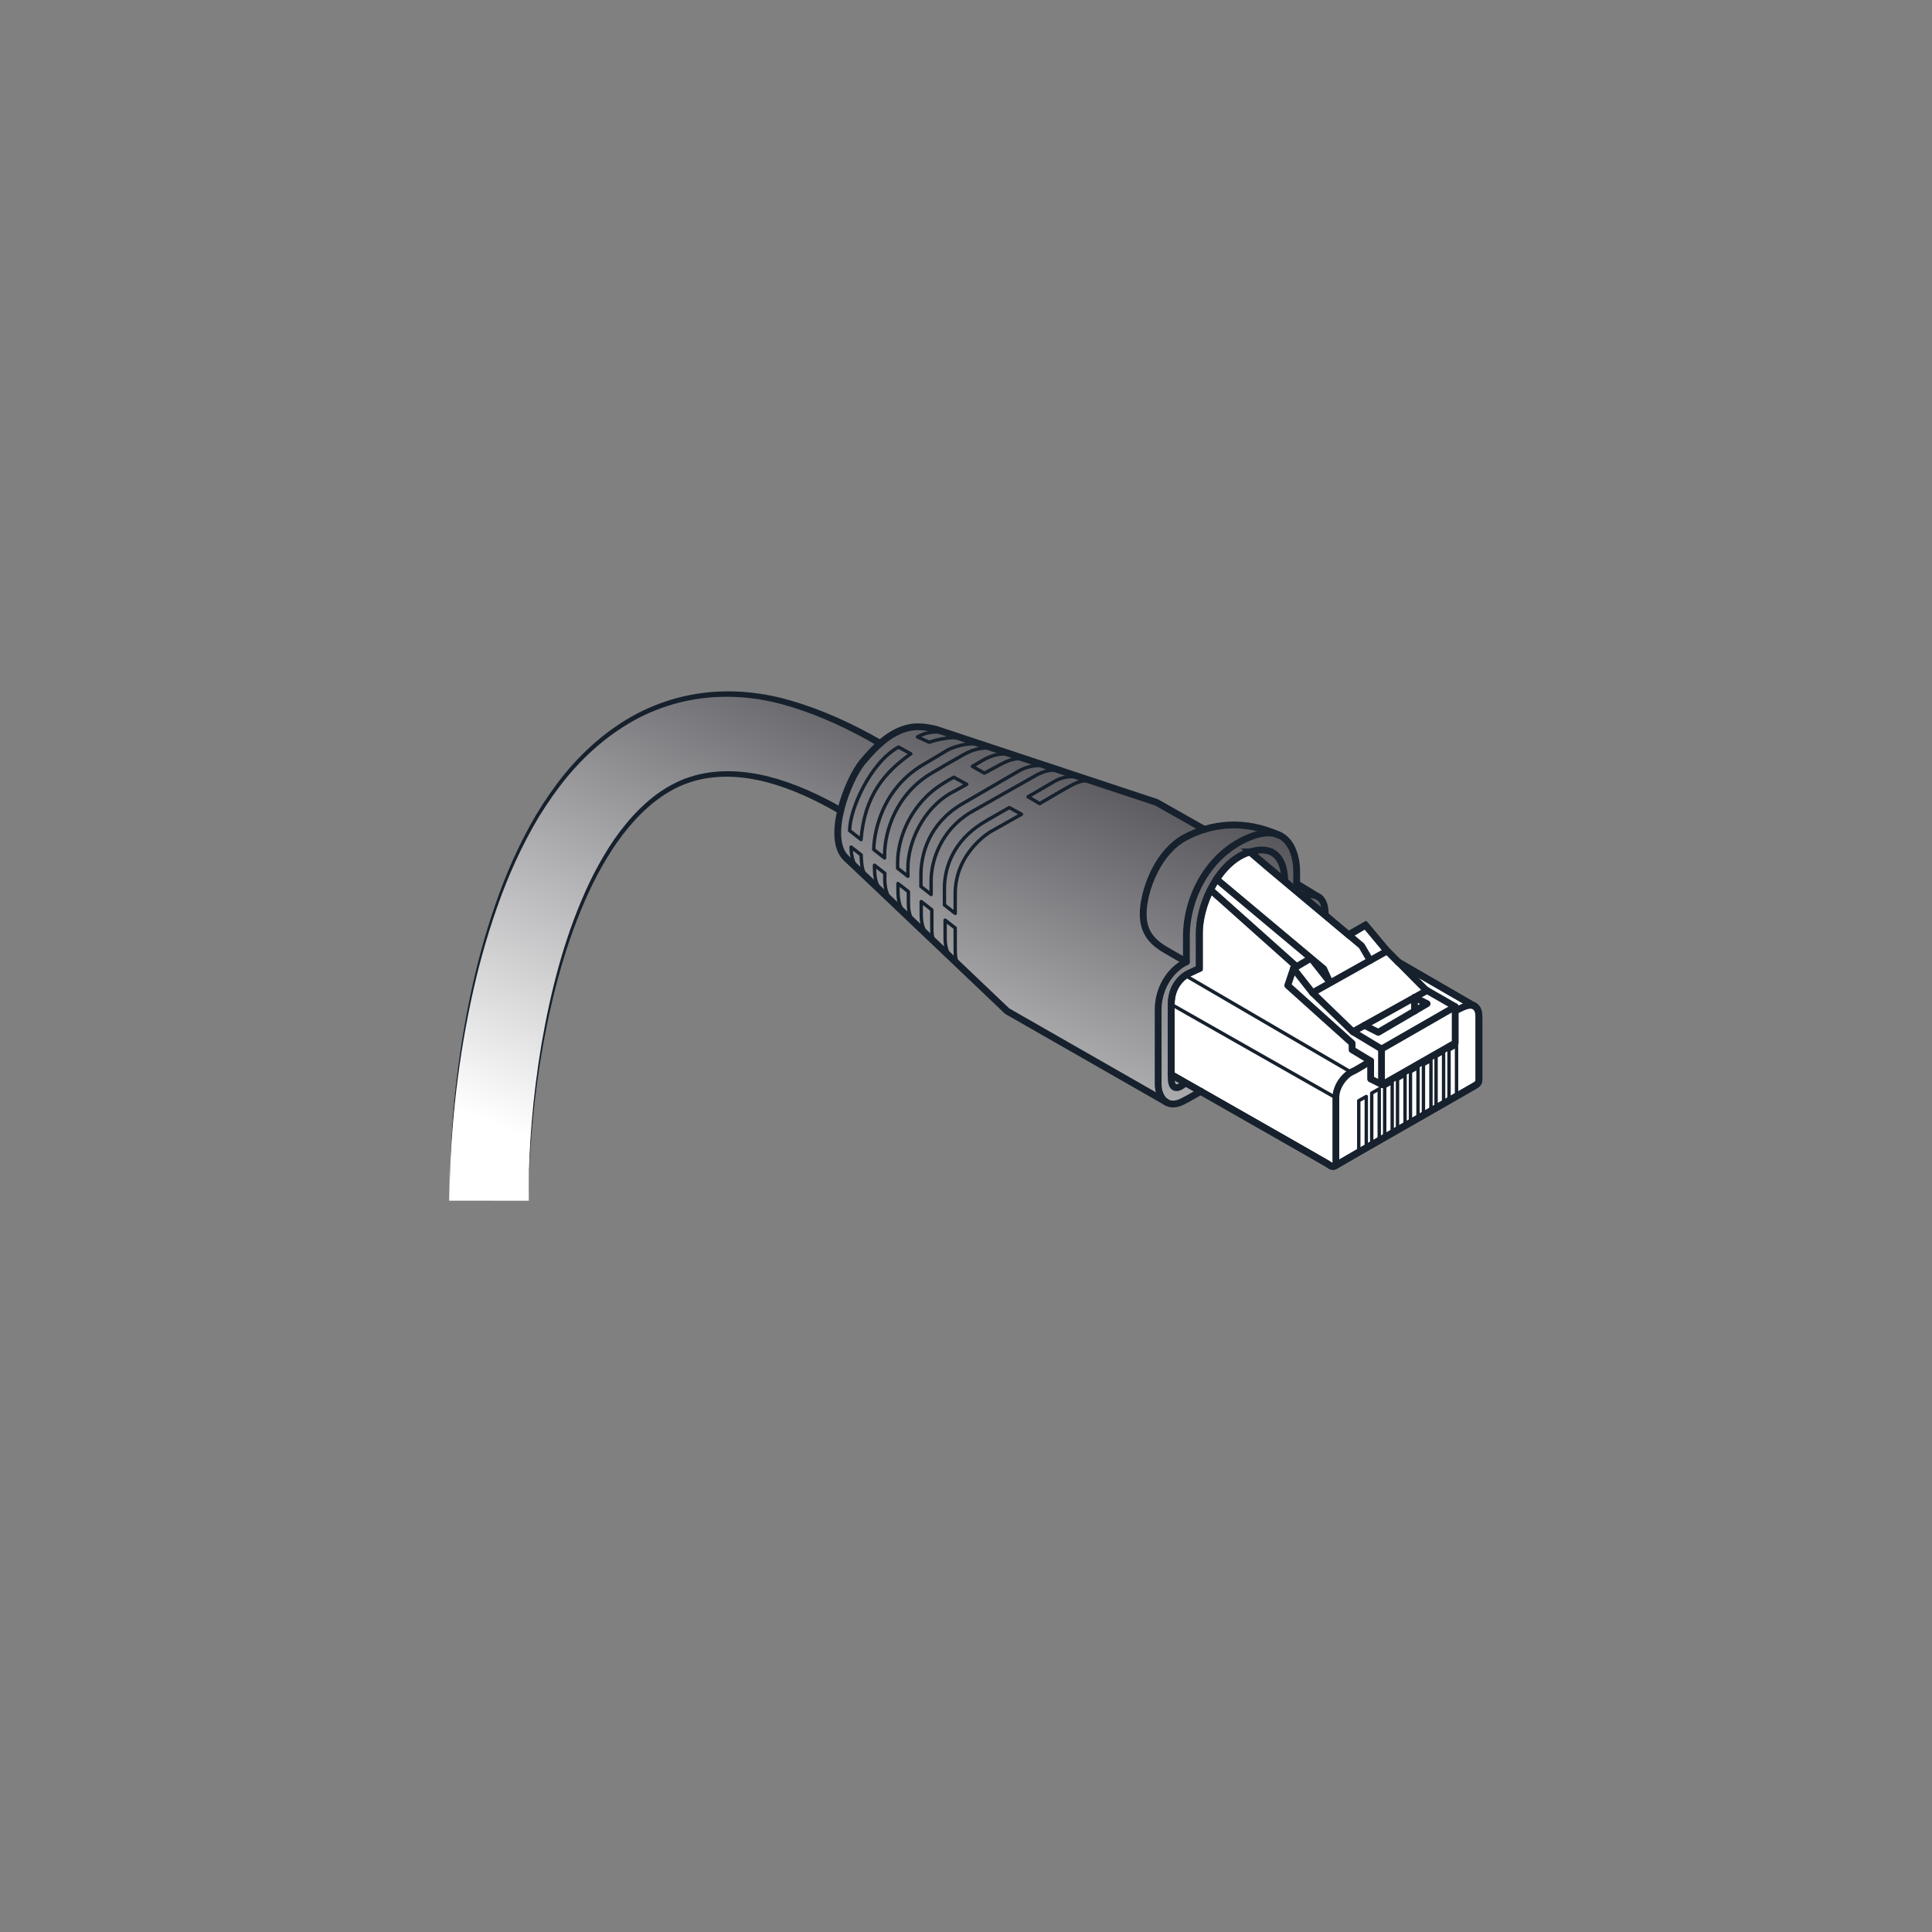 <?xml version="1.0" encoding="UTF-8" standalone="no"?>
<!DOCTYPE svg PUBLIC "-//W3C//DTD SVG 1.1//EN" "http://www.w3.org/Graphics/SVG/1.1/DTD/svg11.dtd">
<svg width="100%" height="100%" viewBox="0 0 284 284" version="1.1" xmlns="http://www.w3.org/2000/svg" xmlns:xlink="http://www.w3.org/1999/xlink" xml:space="preserve" xmlns:serif="http://www.serif.com/" style="fill-rule:evenodd;clip-rule:evenodd;stroke-miterlimit:10;">
    <rect x="0" y="0" width="284" height="284" fill="#808080" stroke="none"/>
    <g id="Ethernet-Cable" serif:id="Ethernet Cable">
        <g transform="matrix(37.955,-89.416,-89.416,-37.955,106.974,193.878)">
            <path d="M0.777,0.49C0.689,0.557 0.559,0.581 0.392,0.563C0.268,0.549 0.125,0.511 0,0.458L0.047,0.347C0.162,0.396 0.292,0.431 0.405,0.444C0.539,0.458 0.642,0.441 0.704,0.394C0.767,0.347 0.791,0.26 0.775,0.143C0.775,0.143 0.775,0.143 0.775,0.143C0.746,0.138 0.719,0.127 0.712,0.107C0.697,0.066 0.602,-0.185 0.594,-0.207L0.561,-0.483C0.56,-0.49 0.563,-0.497 0.572,-0.505C0.581,-0.513 0.597,-0.525 0.597,-0.525L0.932,-0.54L0.933,-0.539C0.928,-0.556 0.917,-0.59 0.916,-0.594C0.921,-0.592 0.935,-0.586 0.937,-0.573C0.938,-0.564 0.941,-0.545 0.942,-0.535L0.96,-0.528C0.976,-0.521 1.001,-0.504 1,-0.479C1,-0.436 0.986,-0.401 0.964,-0.374L0.964,-0.374L0.973,-0.292L0.944,0.059C0.944,0.059 0.942,0.078 0.934,0.093C0.924,0.109 0.909,0.12 0.892,0.128L0.892,0.128C0.902,0.209 0.899,0.287 0.879,0.347C0.876,0.355 0.874,0.362 0.87,0.369C0.85,0.418 0.818,0.459 0.777,0.49ZM0.769,-0.428C0.769,-0.428 0.769,-0.428 0.769,-0.428C0.769,-0.428 0.769,-0.428 0.769,-0.428L0.769,-0.428Z" style="fill:url(#_Linear1);fill-rule:nonzero;"/>
        </g>
        <g transform="matrix(1,0,0,1,183.689,171.657)">
            <path d="M0,-46.432C1.175,-45.38 14.522,-34.259 14.522,-34.259L17.031,-35.666L20.218,-31.876L21.917,-30.166L32.734,-23.931C32.734,-23.931 33.712,-23.777 33.712,-22.194L33.712,-12.931C33.712,-12.51 33.448,-12.262 33.168,-12.099C32.889,-11.936 13.181,-0.681 12.68,-0.341C12.18,0 11.847,-0.35 11.458,-0.581C11.068,-0.813 -11.518,-13.693 -11.518,-13.693L-11.518,-24.028C-11.518,-26.805 -9.798,-28.09 -9.303,-28.363C-8.807,-28.636 -7.388,-29.289 -7.388,-29.289L-7.388,-34.584C-7.388,-39.235 -4.196,-45.037 -0.208,-46.346C-0.115,-46.377 -0.023,-46.406 0.068,-46.432L0,-46.432Z" style="fill:white;fill-rule:nonzero;stroke:rgb(22,33,45);stroke-width:1px;"/>
        </g>
        <g transform="matrix(1,0,0,1,190.606,152.777)">
            <path d="M0,-21.814L0,-24.755C0,-27.071 -1.083,-32.214 -7.127,-29.627C-13.172,-27.041 -16.209,-20.635 -16.209,-15.102L-16.209,-11.403C-18.826,-10.11 -20.359,-7.243 -20.359,-4.366L-20.359,6.611C-20.359,8.265 -19.247,10.4 -16.781,9.137C-15.698,8.595 -14.074,7.633 -14.074,7.633" style="fill:none;fill-rule:nonzero;stroke:rgb(22,33,45);stroke-width:1px;stroke-linecap:round;stroke-linejoin:round;"/>
        </g>
        <g transform="matrix(1,0,0,1,188.852,154.876)">
            <path d="M0,-25.421C0,-27.065 -0.521,-31.115 -5.293,-29.591C-10.064,-28.067 -12.55,-21.451 -12.55,-17.682L-12.55,-12.508L-14.114,-11.788C-14.114,-11.788 -16.68,-10.585 -16.68,-7.297L-16.68,3.69C-16.68,4.732 -16.199,5.694 -14.676,4.371" style="fill:none;fill-rule:nonzero;stroke:rgb(22,33,45);stroke-width:1px;stroke-linecap:round;stroke-linejoin:round;"/>
        </g>
        <g transform="matrix(1,0,0,1,183.753,141.182)">
            <path d="M0,-15.957L16.406,-2.144L17.656,0" style="fill:none;fill-rule:nonzero;stroke:rgb(22,33,45);stroke-width:1px;stroke-linecap:round;stroke-linejoin:round;"/>
        </g>
        <g transform="matrix(1,0,0,1,198.29,151.212)">
            <path d="M0,-13.748L2.431,-15.221L5.358,-11.693L11.292,-5.718L15.623,-3.232L15.623,2.101L4.877,8.236L3.193,7.394L3.193,4.747L0.466,3.103L0.466,2.141L-8.997,-6.36L-8.155,-8.844L-5.58,-10.363L-2.862,-6.921L-3.704,-8.792L-19.464,-21.984" style="fill:none;fill-rule:nonzero;stroke:rgb(22,33,45);stroke-width:1px;stroke-linecap:round;stroke-linejoin:round;"/>
        </g>
        <g transform="matrix(0.618,0.786,0.786,-0.618,199.317,140.538)">
            <path d="M-4.24,-8.348L0.299,-8.348L8.475,-7.23L13.063,-5.484L17.191,-8.732" style="fill:none;fill-rule:nonzero;stroke:rgb(22,33,45);stroke-width:1px;stroke-linecap:round;stroke-linejoin:round;"/>
        </g>
        <g transform="matrix(0.874,-0.487,-0.487,-0.874,201.042,153.936)">
            <path d="M-0.788,3.035L11.679,3.035" style="fill:none;fill-rule:nonzero;stroke:rgb(22,33,45);stroke-width:1px;stroke-linecap:round;stroke-linejoin:round;"/>
        </g>
        <g transform="matrix(1,0,0,1,200.574,147.651)">
            <path d="M0,3.072L2.031,4.098L9.209,-0.112L7.355,-1.026" style="fill:none;fill-rule:nonzero;stroke:rgb(22,33,45);stroke-width:1px;stroke-linecap:round;stroke-linejoin:round;"/>
        </g>
        <g transform="matrix(0.867,-0.498,-0.498,-0.867,205.352,156.477)">
            <path d="M-0.829,3.108L11.655,3.108" style="fill:none;fill-rule:nonzero;stroke:rgb(22,33,45);stroke-width:1px;stroke-linecap:round;stroke-linejoin:round;"/>
        </g>
        <g transform="matrix(0.872,-0.489,-0.489,-0.872,195.149,148.224)">
            <path d="M-0.804,3.077L11.77,3.077" style="fill:none;fill-rule:nonzero;stroke:rgb(22,33,45);stroke-width:1px;stroke-linecap:round;stroke-linejoin:round;"/>
        </g>
        <g transform="matrix(0.746,0.666,0.666,-0.746,183.305,128.012)">
            <path d="M-2.153,-5.648L14.819,-5.648" style="fill:none;fill-rule:nonzero;stroke:rgb(22,33,45);stroke-width:1px;stroke-linecap:round;stroke-linejoin:round;"/>
        </g>
        <g transform="matrix(0.765,0.644,0.644,-0.765,192.567,130.743)">
            <path d="M-0.458,-1.455C1.228,0.306 2.418,0.609 4.157,-1.455" style="fill:none;fill-rule:nonzero;stroke:rgb(22,33,45);stroke-width:1px;stroke-linecap:round;stroke-linejoin:round;"/>
        </g>
        <g transform="matrix(-0.853,-0.521,-0.521,0.853,191.389,129.169)">
            <path d="M-3.657,1.029L0.289,1.029" style="fill:none;fill-rule:nonzero;stroke:rgb(22,33,45);stroke-width:1px;stroke-linecap:round;stroke-linejoin:round;"/>
        </g>
        <g transform="matrix(0,1,1,0,208.934,147.629)">
            <path d="M-1.005,-1.005L1.005,-1.005" style="fill:none;fill-rule:nonzero;stroke:rgb(22,33,45);stroke-width:1px;stroke-linecap:round;stroke-linejoin:round;"/>
        </g>
        <g transform="matrix(1,0,0,1,196.369,155.959)">
            <path d="M0,15.357L0,5.413C0,3.488 1.585,1.924 2.346,1.604C3.108,1.283 5.113,0 5.113,0" style="fill:none;fill-rule:nonzero;stroke:rgb(22,33,45);stroke-width:1px;stroke-linecap:round;stroke-linejoin:round;"/>
        </g>
        <g transform="matrix(1,0,0,1,213.912,170.421)">
            <path d="M0,-21.787C0,-21.787 0.241,-21.961 1.123,-22.361C2.005,-22.762 3.488,-23.043 3.488,-20.958L3.488,-11.696C3.488,-11.375 3.328,-11.134 3.128,-10.974C2.927,-10.813 -17.003,0.534 -17.543,0.895C-18.084,1.256 -18.365,0.935 -18.766,0.654C-19.166,0.374 -41.741,-12.457 -41.741,-12.457" style="fill:none;fill-rule:nonzero;stroke:rgb(22,33,45);stroke-width:1px;stroke-linecap:round;stroke-linejoin:round;"/>
        </g>
        <g transform="matrix(1,0,0,1,203.545,159.107)">
            <path d="M0,8.08L0,0.621L1.105,0L1.105,7.448" style="fill:none;fill-rule:nonzero;stroke:rgb(22,33,45);stroke-width:0.5px;stroke-linecap:round;stroke-linejoin:round;"/>
        </g>
        <g transform="matrix(1,0,0,1,201.64,160.059)">
            <path d="M0,8.08L0,0.621L1.105,0L1.105,7.448" style="fill:none;fill-rule:nonzero;stroke:rgb(22,33,45);stroke-width:0.5px;stroke-linecap:round;stroke-linejoin:round;"/>
        </g>
        <g transform="matrix(1,0,0,1,199.736,161.182)">
            <path d="M0,8.08L0,0.621L1.105,0L1.105,7.448" style="fill:none;fill-rule:nonzero;stroke:rgb(22,33,45);stroke-width:0.5px;stroke-linecap:round;stroke-linejoin:round;"/>
        </g>
        <g transform="matrix(1,0,0,1,209.241,155.879)">
            <path d="M0,8.05L0,0.621L1.105,0L1.105,7.376" style="fill:none;fill-rule:nonzero;stroke:rgb(22,33,45);stroke-width:0.5px;stroke-linecap:round;stroke-linejoin:round;"/>
        </g>
        <g transform="matrix(1,0,0,1,207.337,156.932)">
            <path d="M0,8.08L0,0.621L1.105,0L1.105,7.448" style="fill:none;fill-rule:nonzero;stroke:rgb(22,33,45);stroke-width:0.5px;stroke-linecap:round;stroke-linejoin:round;"/>
        </g>
        <g transform="matrix(1,0,0,1,213.004,153.721)">
            <path d="M0,8.055L0,0.622L1.105,0L1.105,7.422" style="fill:none;fill-rule:nonzero;stroke:rgb(22,33,45);stroke-width:0.5px;stroke-linecap:round;stroke-linejoin:round;"/>
        </g>
        <g transform="matrix(1,0,0,1,211.099,154.674)">
            <path d="M0,8.08L0,0.621L1.105,0L1.105,7.448" style="fill:none;fill-rule:nonzero;stroke:rgb(22,33,45);stroke-width:0.5px;stroke-linecap:round;stroke-linejoin:round;"/>
        </g>
        <g transform="matrix(1,0,0,1,205.432,158.034)">
            <path d="M0,8.08L0,0.621L1.105,0L1.105,7.448" style="fill:none;fill-rule:nonzero;stroke:rgb(22,33,45);stroke-width:0.5px;stroke-linecap:round;stroke-linejoin:round;"/>
        </g>
        <g transform="matrix(1,0,0,1,171.553,106.679)">
            <path d="M0,55.395L-23.5,41.955C-25.204,40.338 -44.01,22.415 -47.138,19.488C-50.265,16.56 -46.897,7.859 -44.732,5.293C-42.61,2.779 -40.401,0.642 -37.434,0.201C-35.83,0 -33.986,0.522 -33.986,0.522L-1.547,11.268L5.48,15.241" style="fill:none;fill-rule:nonzero;stroke:rgb(22,33,45);stroke-width:1px;stroke-linecap:round;stroke-linejoin:round;"/>
        </g>
        <g transform="matrix(0.794,-0.608,-0.608,-0.794,181.504,141.374)">
            <path d="M-5.641,4.322C-5.641,4.322 -5.966,4.988 -7.069,7.701C-8.171,10.415 -7.757,12.473 -5.641,14.64C-3.526,16.807 0.962,19.633 5.285,18.947C9.609,18.26 13.91,15.748 16.553,10.693" style="fill:none;fill-rule:nonzero;stroke:rgb(22,33,45);stroke-width:1px;stroke-linecap:round;stroke-linejoin:round;"/>
        </g>
        <g transform="matrix(1,0,0,1,146.504,124.721)">
            <path d="M0,-14.56C-1.384,-15.019 -3.163,-14.754 -4.806,-13.823C-6.449,-12.891 -8.516,-11.707 -9.476,-11.117C-14.747,-8.061 -16.473,-2.564 -16.473,1.02L-16.473,1.402L-18.065,0.154C-18.065,0.154 -18.141,-8.035 -10.712,-12.377C-9.98,-12.789 -7.133,-14.512 -7.133,-14.512C-7.133,-14.512 -4.231,-15.962 -1.703,-15.124" style="fill:none;fill-rule:nonzero;stroke:rgb(22,33,45);stroke-width:0.5px;stroke-linecap:round;stroke-linejoin:round;"/>
        </g>
        <g transform="matrix(1,0,0,1,140.201,128.812)">
            <path d="M0,-14.563L1.905,-13.522C1.905,-13.522 0.194,-12.549 -0.318,-12.298C-4.539,-9.942 -6.742,-4.971 -6.742,-1.183L-6.742,0L-8.25,-1.183L-8.25,-2.027C-8.25,-5.652 -6.278,-10.749 -1.609,-13.614C-1.15,-13.932 0,-14.563 0,-14.563Z" style="fill:none;fill-rule:nonzero;stroke:rgb(22,33,45);stroke-width:0.5px;stroke-linecap:round;stroke-linejoin:round;"/>
        </g>
        <g transform="matrix(-0.877,-0.48,-0.48,0.877,122.659,119.556)">
            <path d="M-5.651,-13.07L-3.585,-13.07C-1.016,-8.992 -1.721,-1.517 -3.182,1.157L-5.288,1.507C-2.647,-4.377 -3.565,-8.835 -5.651,-13.07Z" style="fill:none;fill-rule:nonzero;stroke:rgb(22,33,45);stroke-width:0.5px;stroke-linecap:round;stroke-linejoin:round;"/>
        </g>
        <g transform="matrix(1,0,0,1,154.443,130.669)">
            <path d="M0,-17.878C-2.48,-18.699 -4.62,-17.364 -4.62,-17.364C-4.62,-17.364 -8.094,-15.369 -12.962,-12.526C-17.829,-9.684 -19.067,-5.224 -19.067,-2.022L-19.067,-0.355L-17.569,0.821L-17.569,-1.207C-17.569,-4.18 -16.113,-8.672 -11.73,-11.271C-11.081,-11.66 -2.217,-16.653 -2.217,-16.653C0.066,-17.995 1.703,-17.314 2.239,-17.136" style="fill:none;fill-rule:nonzero;stroke:rgb(22,33,45);stroke-width:0.5px;stroke-linecap:round;stroke-linejoin:round;"/>
        </g>
        <g transform="matrix(1,0,0,1,148.365,134.266)">
            <path d="M0,-15.555L1.793,-14.575L-2.813,-11.974C-2.813,-11.974 -7.951,-8.946 -7.951,-2.879L-7.951,0L-9.532,-1.24L-9.532,-3.739C-9.532,-6.796 -8.157,-10.619 -4.034,-13.218C-3.159,-13.773 0,-15.555 0,-15.555Z" style="fill:none;fill-rule:nonzero;stroke:rgb(22,33,45);stroke-width:0.5px;stroke-linecap:round;stroke-linejoin:round;"/>
        </g>
        <g transform="matrix(1,0,0,1,161.24,116.851)">
            <path d="M0,-1.808C-1.318,-2.245 -2.226,-2.257 -3.916,-1.325C-5.607,-0.393 -8.406,1.276 -8.406,1.276L-10.12,0.269L-6.21,-2.004C-4.331,-3.084 -2.446,-2.618 -1.9,-2.438" style="fill:none;fill-rule:nonzero;stroke:rgb(22,33,45);stroke-width:0.5px;stroke-linecap:round;stroke-linejoin:round;"/>
        </g>
        <g transform="matrix(1,0,0,1,151.364,112.532)">
            <path d="M0,-0.761C-1.512,-1.262 -2.665,-1.051 -4.432,-0.084C-6.199,0.884 -6.665,1.114 -6.665,1.114L-8.424,0.122L-6.85,-0.8C-5.056,-1.833 -3.363,-1.875 -2.234,-1.501" style="fill:none;fill-rule:nonzero;stroke:rgb(22,33,45);stroke-width:0.5px;stroke-linecap:round;stroke-linejoin:round;"/>
        </g>
        <g transform="matrix(1,0,0,1,141.971,107.853)">
            <path d="M0,0.807C-2.162,0.091 -5.376,1.253 -5.376,1.253L-7.105,0.471C-5.467,-0.446 -3.726,-0.435 -1.973,0.154" style="fill:none;fill-rule:nonzero;stroke:rgb(22,33,45);stroke-width:0.5px;stroke-linecap:round;stroke-linejoin:round;"/>
        </g>
        <g transform="matrix(1,0,0,1,126.181,125.922)">
            <path d="M0,1.91C-0.587,1.354 -1.059,0.219 -1.074,-1.405L0.411,-0.251C0.46,1.422 0.595,2.473 1.483,3.315" style="fill:none;fill-rule:nonzero;stroke:rgb(22,33,45);stroke-width:0.5px;stroke-linecap:round;stroke-linejoin:round;"/>
        </g>
        <g transform="matrix(0.965,-0.261,-0.261,-0.965,131.874,132.164)">
            <path d="M-0.755,-0.255C-1.716,1.327 -0.902,3.594 -0.902,3.594L-0.755,4.136L-1.915,5.676C-2.436,3.721 -2.541,2.681 -1.598,1.132" style="fill:none;fill-rule:nonzero;stroke:rgb(22,33,45);stroke-width:0.5px;stroke-linecap:round;stroke-linejoin:round;"/>
        </g>
        <g transform="matrix(1,0,0,1,133.323,131.179)">
            <path d="M0,3.436C-1.01,2.475 -1.321,1.414 -1.321,-0.306L-1.321,-1.304L0.21,-0.113L0.21,1.229C0.21,2.436 0.207,3.632 1.371,4.74" style="fill:none;fill-rule:nonzero;stroke:rgb(22,33,45);stroke-width:0.5px;stroke-linecap:round;stroke-linejoin:round;"/>
        </g>
        <g transform="matrix(1,0,0,1,136.637,133.704)">
            <path d="M0,4.063C-1.064,3.051 -1.217,1.866 -1.217,0.594L-1.217,-1.173L0.339,0.036L0.339,2.131C0.339,3.745 0.299,4.348 1.233,5.236" style="fill:none;fill-rule:nonzero;stroke:rgb(22,33,45);stroke-width:0.5px;stroke-linecap:round;stroke-linejoin:round;"/>
        </g>
        <g transform="matrix(1,0,0,1,140.149,136.294)">
            <path d="M0,4.817C-0.878,3.981 -1.219,3.095 -1.219,1.523L-1.219,-1.035L0.265,0.118L0.265,3.01C0.265,4.629 0.34,5.141 1.087,5.852" style="fill:none;fill-rule:nonzero;stroke:rgb(22,33,45);stroke-width:0.5px;stroke-linecap:round;stroke-linejoin:round;"/>
        </g>
        <g transform="matrix(-0.865,-0.502,-0.502,0.865,207.92,138.963)">
            <path d="M-12.266,3.305L0.891,3.305" style="fill:none;fill-rule:nonzero;stroke:rgb(22,33,45);stroke-width:1px;stroke-linecap:round;stroke-linejoin:round;"/>
        </g>
        <g transform="matrix(1,0,0,1,66.064,101.211)">
            <path d="M0,75.301C-0.021,65.524 0.943,55.741 2.866,46.146C3.832,41.35 5.075,36.604 6.675,31.974C8.257,27.339 10.239,22.829 12.728,18.594C13.997,16.492 15.388,14.461 16.94,12.55C18.5,10.647 20.241,8.889 22.143,7.319C24.05,5.757 26.122,4.382 28.346,3.297C30.574,2.225 32.938,1.422 35.371,0.953C40.235,0 45.326,0.349 50.063,1.74C54.818,3.092 59.313,5.19 63.579,7.631C63.819,7.769 63.902,8.074 63.765,8.314C63.628,8.553 63.323,8.636 63.083,8.499L63.077,8.496C58.886,6.05 54.47,3.945 49.822,2.581C45.196,1.18 40.266,0.804 35.511,1.69C33.138,2.127 30.828,2.889 28.643,3.916C26.463,4.957 24.422,6.286 22.538,7.804C20.658,9.329 18.929,11.044 17.373,12.909C15.826,14.781 14.432,16.779 13.156,18.851C10.654,23.027 8.644,27.495 7.029,32.098C5.396,36.696 4.116,41.418 3.111,46.197C1.11,55.757 0.062,65.524 0,75.301" style="fill:rgb(22,33,45);fill-rule:nonzero;"/>
        </g>
        <g transform="matrix(1,0,0,1,123.326,169.891)">
            <path d="M0,-50.294C-3.31,-52.225 -6.8,-53.879 -10.486,-54.878C-14.154,-55.848 -18.088,-56.104 -21.708,-54.955C-25.333,-53.829 -28.383,-51.286 -30.835,-48.376C-32.072,-46.915 -33.174,-45.335 -34.159,-43.685C-35.153,-42.041 -36.051,-40.335 -36.849,-38.581C-40.071,-31.571 -42.06,-24.039 -43.466,-16.449C-44.835,-8.843 -45.568,-1.116 -45.624,6.621C-45.651,-1.117 -45.002,-8.857 -43.712,-16.493C-42.385,-24.112 -40.475,-31.687 -37.304,-38.789C-36.519,-40.565 -35.631,-42.298 -34.642,-43.974C-33.663,-45.655 -32.561,-47.271 -31.315,-48.776C-28.846,-51.769 -25.74,-54.439 -21.938,-55.669C-18.153,-56.915 -14.051,-56.683 -10.266,-55.724C-6.461,-54.738 -2.884,-53.085 0.503,-51.158C0.743,-51.022 0.827,-50.716 0.69,-50.476C0.553,-50.236 0.248,-50.153 0.008,-50.289L0,-50.294Z" style="fill:rgb(22,33,45);fill-rule:nonzero;"/>
        </g>
        <g transform="matrix(-0.864,-0.504,-0.504,0.864,179.493,138.22)">
            <path d="M-26.285,7.113L1.925,7.113" style="fill:none;fill-rule:nonzero;stroke:rgb(22,33,45);stroke-width:0.5px;stroke-linecap:round;stroke-linejoin:round;"/>
        </g>
        <g transform="matrix(-0.87,-0.494,-0.494,0.87,177.143,142.551)">
            <path d="M-26.013,6.872L1.815,6.871" style="fill:none;fill-rule:nonzero;stroke:rgb(22,33,45);stroke-width:0.5px;stroke-linecap:round;stroke-linejoin:round;"/>
        </g>
    </g>
    <defs>
        <linearGradient id="_Linear1" x1="0" y1="0" x2="1" y2="0" gradientUnits="userSpaceOnUse" gradientTransform="matrix(1,5.55112e-17,5.55112e-17,-1,0,-0.012)"><stop offset="0" style="stop-color:white;stop-opacity:1"/><stop offset="0.13" style="stop-color:white;stop-opacity:1"/><stop offset="1" style="stop-color:rgb(87,87,92);stop-opacity:1"/></linearGradient>
    </defs>
</svg>
